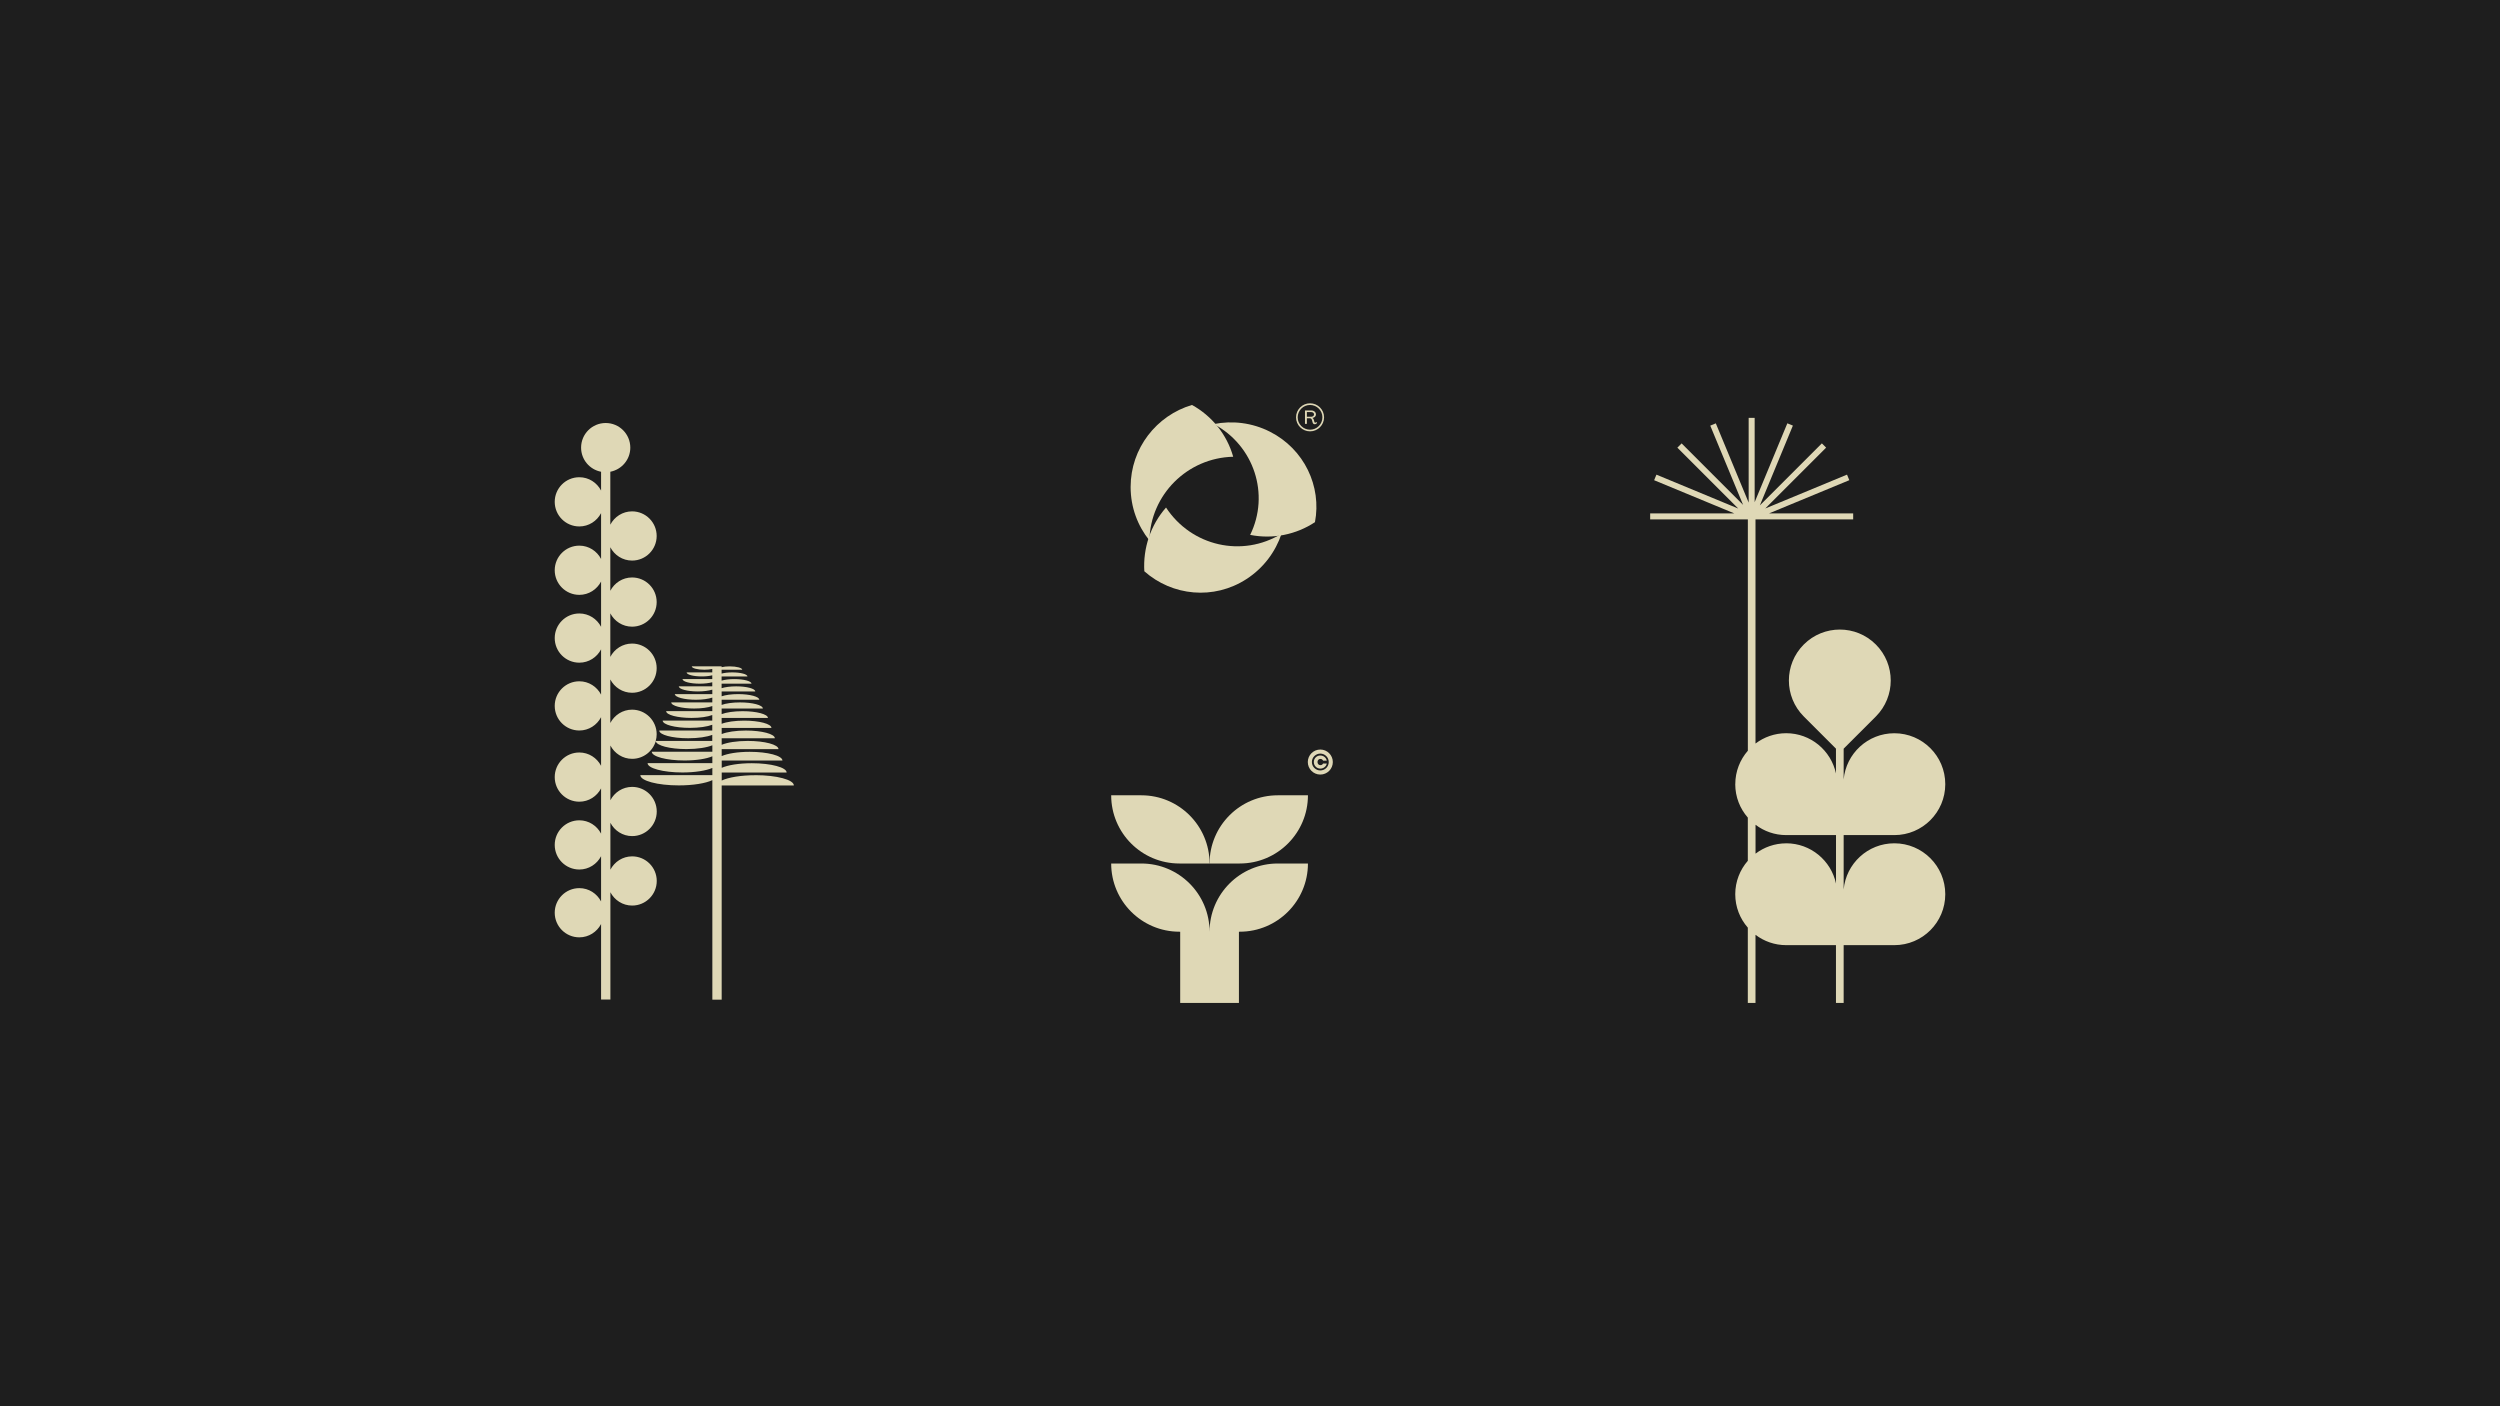 <svg width="1920" height="1080" viewBox="0 0 1920 1080" fill="none" xmlns="http://www.w3.org/2000/svg">
<rect width="1920" height="1080" fill="#1E1E1E"/>
<g clip-path="url(#clip0_38_628)">
<g clip-path="url(#clip1_38_628)">
<path d="M1010.52 324.495C1010.37 324.61 1010.21 324.661 1010.06 324.661C1009.91 324.661 1009.79 324.61 1009.69 324.502C1009.59 324.394 1009.51 324.248 1009.46 324.064L1008.98 322.33C1008.89 322.031 1008.76 321.764 1008.58 321.529C1008.41 321.294 1008.18 321.116 1007.92 320.989V320.977C1008.47 320.888 1008.95 320.716 1009.37 320.462C1009.79 320.208 1010.1 319.884 1010.32 319.497C1010.53 319.109 1010.64 318.684 1010.64 318.214C1010.64 317.629 1010.48 317.115 1010.16 316.664C1009.84 316.213 1009.4 315.857 1008.84 315.603C1008.28 315.343 1007.64 315.216 1006.94 315.216H1002.23V325.505H1003.68V321.243H1006.08C1006.42 321.243 1006.72 321.358 1006.98 321.593C1007.24 321.828 1007.43 322.126 1007.54 322.495L1008.12 324.514C1008.23 324.915 1008.43 325.226 1008.69 325.455C1008.96 325.683 1009.3 325.797 1009.72 325.797C1010.08 325.797 1010.41 325.709 1010.72 325.537C1011.02 325.359 1011.29 325.137 1011.52 324.851L1010.93 324.038C1010.81 324.235 1010.67 324.387 1010.52 324.495ZM1006.88 320.062H1003.68V316.454H1006.88C1007.55 316.454 1008.1 316.62 1008.53 316.956C1008.97 317.293 1009.18 317.725 1009.18 318.258C1009.18 318.608 1009.08 318.919 1008.88 319.192C1008.69 319.465 1008.41 319.675 1008.06 319.833C1007.71 319.986 1007.32 320.068 1006.88 320.068V320.062Z" fill="#DFD8B6"/>
<path d="M1006.12 309.735C1000.18 309.735 995.347 314.569 995.347 320.508C995.347 326.446 1000.18 331.28 1006.12 331.28C1012.06 331.28 1016.89 326.446 1016.89 320.508C1016.89 314.569 1012.06 309.735 1006.12 309.735ZM1006.12 330.009C1000.88 330.009 996.618 325.748 996.618 320.508C996.618 315.268 1000.88 311.006 1006.12 311.006C1011.36 311.006 1015.62 315.268 1015.62 320.508C1015.62 325.748 1011.36 330.009 1006.12 330.009Z" fill="#DFD8B6"/>
</g>
<path d="M947.095 350.782C942.283 333.691 930.716 319.419 915.448 311.006C888.193 319.079 868.316 344.239 868.316 374.028C868.316 389.549 873.715 403.812 882.736 415.053C883.496 379.931 911.88 351.599 947.095 350.782Z" fill="#DFD8B6"/>
<path d="M960.126 410.795C977.513 414.274 995.467 410.582 1009.89 401.023C1015.11 373.587 1001.77 344.916 975.276 331.53C961.473 324.554 946.332 322.858 932.229 325.687C963.115 342.135 975.409 379.663 960.126 410.795Z" fill="#DFD8B6"/>
<path d="M895.508 389.789C883.645 403.275 877.774 421.018 878.843 438.737C900.25 457.72 932.141 461.019 957.311 444.711C970.425 436.216 979.585 423.775 984.253 409.872C954.174 428.439 915.043 419.577 895.508 389.784V389.789Z" fill="#DFD8B6"/>
</g>
<path d="M1014 594.863C1019.3 594.863 1023.61 590.55 1023.61 585.253C1023.61 579.955 1019.3 575.643 1014 575.643C1008.7 575.643 1004.39 579.955 1004.39 585.253C1004.39 590.55 1008.7 594.863 1014 594.863ZM1014 578.767C1017.57 578.767 1020.47 581.67 1020.47 585.236C1020.47 588.801 1017.57 591.705 1014 591.705C1010.43 591.705 1007.53 588.801 1007.53 585.236C1007.53 581.67 1010.43 578.767 1014 578.767Z" fill="#DFD8B6"/>
<path d="M1014 590.279C1016.41 590.279 1018.43 588.751 1018.99 586.391H1016.12C1015.7 587.206 1015.04 587.647 1014.09 587.647C1012.78 587.647 1011.84 586.629 1011.84 585.253C1011.84 583.878 1012.73 582.859 1014.02 582.859C1014.99 582.859 1015.72 583.301 1016.12 584.184H1018.98C1018.45 581.79 1016.43 580.228 1013.95 580.228C1011.23 580.228 1009.01 582.418 1009.01 585.236C1009.01 588.055 1011.22 590.279 1014 590.279Z" fill="#DFD8B6"/>
<path d="M876.562 610.788H853.39C853.39 639.732 876.871 663.168 905.77 663.168H928.943C928.943 634.225 905.462 610.788 876.562 610.788Z" fill="#DFD8B6"/>
<path d="M1004.5 610.788H981.323C952.379 610.788 928.943 634.269 928.943 663.168H952.115C981.059 663.168 1004.5 639.688 1004.5 610.788Z" fill="#DFD8B6"/>
<path d="M928.943 715.55C928.943 686.607 905.462 663.17 876.562 663.17H853.39C853.39 692.113 876.871 715.55 905.77 715.55H906.387V770.265H951.498V715.55H952.115C981.059 715.55 1004.5 692.069 1004.5 663.17H981.323C952.379 663.17 928.943 686.651 928.943 715.55Z" fill="#DFD8B6"/>
<path d="M1332.7 602.22C1332.7 592.374 1336.37 583.422 1342.35 576.552V398.91H1267.33V394.297H1331.95L1270.38 368.802L1272.14 364.537L1334.98 390.577L1288.21 343.804L1291.48 340.53L1338.7 387.75L1313.48 326.89L1317.74 325.13L1342.97 386.014V320.938H1347.58V385.666L1372.68 325.105L1376.94 326.866L1351.57 388.146L1399.19 340.506L1402.46 343.779L1355.71 390.527L1418.51 364.512L1420.27 368.778L1358.69 394.272H1423.24V398.885H1348.22V571.046C1354.77 566.086 1362.93 563.11 1371.78 563.11C1390.56 563.11 1406.23 576.354 1410.02 594.011V574.965L1385.32 550.264C1370.05 534.987 1370.05 510.237 1385.32 494.96C1400.6 479.683 1425.38 479.683 1440.63 494.96C1455.9 510.237 1455.9 535.012 1440.63 550.289L1415.93 574.99V598.624C1417.76 578.734 1434.48 563.135 1454.86 563.135C1476.46 563.135 1493.97 580.644 1493.97 602.245C1493.97 623.846 1476.46 641.354 1454.86 641.354H1415.93V683.142C1417.76 663.253 1434.48 647.654 1454.86 647.654C1476.46 647.654 1493.97 665.162 1493.97 686.763C1493.97 708.364 1476.46 725.873 1454.86 725.873H1415.93V770.265H1410.02V725.873H1371.78C1362.93 725.873 1354.77 722.897 1348.22 717.937V770.265H1342.32V712.431C1336.32 705.562 1332.67 696.584 1332.67 686.763C1332.67 676.942 1336.34 667.965 1342.32 661.095V627.913C1336.32 621.043 1332.67 612.066 1332.67 602.245L1332.7 602.22ZM1371.81 647.654C1390.58 647.654 1406.26 660.897 1410.05 678.554V641.354H1371.81C1362.95 641.354 1354.8 638.378 1348.25 633.418V655.614C1354.8 650.654 1362.95 647.678 1371.81 647.678V647.654Z" fill="#DFD8B6"/>
<path d="M580.186 595.362C569.022 595.362 559.302 597.017 554.277 599.455V593.316H604.139C604.139 589.374 592.162 586.154 577.387 586.154C567.517 586.154 558.911 587.599 554.277 589.705V584.108H600.919C600.919 580.407 589.665 577.398 575.762 577.398C566.584 577.398 558.64 578.722 554.247 580.677V575.351H597.88C597.88 571.861 587.287 569.032 574.228 569.032C565.772 569.032 558.4 570.236 554.247 572.011V566.986H595.081C595.081 563.706 585.121 561.058 572.843 561.058C565.05 561.058 558.219 562.141 554.247 563.766V559.042H592.463C592.463 555.942 583.075 553.445 571.519 553.445C564.328 553.445 558.008 554.408 554.217 555.882V551.398H589.785C589.785 548.51 581.058 546.193 570.286 546.193C563.605 546.193 557.738 547.095 554.217 548.45V544.146H585.873C585.873 541.559 578.019 539.452 568.33 539.452C562.522 539.452 557.407 540.204 554.217 541.378V537.406H583.135C583.135 535.029 575.883 533.073 566.946 533.073C561.74 533.073 557.166 533.735 554.217 534.758V531.027H580.035C580.035 528.86 573.475 527.115 565.381 527.115C560.867 527.115 556.865 527.686 554.187 528.529V525.068H577.147C577.147 523.113 571.249 521.548 563.936 521.548C560.055 521.548 556.594 521.999 554.187 522.721V519.502H574.017C574.017 517.786 568.811 516.402 562.372 516.402C559.182 516.402 556.293 516.733 554.187 517.305V514.356H570.045C570.045 512.942 565.712 511.768 560.386 511.768C558.008 511.768 555.872 512.009 554.187 512.4V511.768H531.287C531.287 513.182 535.62 514.356 540.947 514.356C543.264 514.356 545.37 514.115 547.025 513.754V516.402H527.315C527.315 518.117 532.521 519.502 538.961 519.502C542.09 519.502 544.949 519.171 547.025 518.629V521.548H524.186C524.186 523.504 530.114 525.068 537.396 525.068C541.217 525.068 544.618 524.617 547.025 523.955V527.115H521.327C521.327 529.281 527.887 531.027 535.981 531.027C540.435 531.027 544.347 530.485 547.055 529.642V533.073H518.258C518.258 535.45 525.51 537.406 534.447 537.406C539.562 537.406 544.076 536.744 547.055 535.751V539.452H515.519C515.519 542.04 523.373 544.146 533.063 544.146C538.81 544.146 543.835 543.394 547.055 542.251V546.163H511.607C511.607 549.051 520.334 551.368 531.107 551.368C537.697 551.368 543.504 550.496 547.025 549.142V553.415H508.929C508.929 556.514 518.288 559.012 529.873 559.012C537.005 559.012 543.264 558.049 547.025 556.604V561.058H506.311C506.311 564.338 516.272 566.986 528.549 566.986C536.252 566.986 543.023 565.933 547.025 564.368V569.032H503.603C504.054 567.407 504.325 565.692 504.325 563.917C504.325 553.475 495.87 545.019 485.428 545.019C478.146 545.019 471.887 549.202 468.727 555.25V521.819C471.887 527.867 478.146 532.05 485.428 532.05C495.87 532.05 504.325 523.594 504.325 513.152C504.325 502.711 495.87 494.255 485.428 494.255C478.146 494.255 471.887 498.438 468.727 504.486V471.054C471.887 477.103 478.146 481.285 485.428 481.285C495.87 481.285 504.325 472.83 504.325 462.388C504.325 451.946 495.87 443.491 485.428 443.491C478.146 443.491 471.887 447.673 468.727 453.722V420.29C471.887 426.338 478.146 430.521 485.428 430.521C495.87 430.521 504.325 422.065 504.325 411.624C504.325 401.182 495.87 392.726 485.428 392.726C478.146 392.726 471.887 396.909 468.727 402.957V362.304C477.454 360.619 484.074 352.976 484.074 343.768C484.074 333.326 475.618 324.87 465.176 324.87C454.735 324.87 446.279 333.326 446.279 343.768C446.279 352.976 452.869 360.649 461.626 362.304V376.748C458.466 370.699 452.207 366.517 444.925 366.517C434.483 366.517 426.027 374.972 426.027 385.414C426.027 395.856 434.483 404.312 444.925 404.312C452.207 404.312 458.466 400.129 461.626 394.08V429.287C458.466 423.239 452.207 419.056 444.925 419.056C434.483 419.056 426.027 427.512 426.027 437.954C426.027 448.396 434.483 456.851 444.925 456.851C452.207 456.851 458.466 452.668 461.626 446.62V481.376C458.466 475.327 452.207 471.145 444.925 471.145C434.483 471.145 426.027 479.6 426.027 490.042C426.027 500.484 434.483 508.939 444.925 508.939C452.207 508.939 458.466 504.757 461.626 498.708V533.464C458.466 527.416 452.207 523.233 444.925 523.233C434.483 523.233 426.027 531.689 426.027 542.13C426.027 552.572 434.483 561.028 444.925 561.028C452.207 561.028 458.466 556.845 461.626 550.797V588.14C458.466 582.092 452.207 577.909 444.925 577.909C434.483 577.909 426.027 586.365 426.027 596.806C426.027 607.248 434.483 615.704 444.925 615.704C452.207 615.704 458.466 611.521 461.626 605.473V640.228C458.466 634.18 452.207 629.997 444.925 629.997C434.483 629.997 426.027 638.453 426.027 648.895C426.027 659.336 434.483 667.792 444.925 667.792C452.207 667.792 458.466 663.609 461.626 657.561V692.317C458.466 686.268 452.207 682.086 444.925 682.086C434.483 682.086 426.027 690.541 426.027 700.983C426.027 711.425 434.483 719.88 444.925 719.88C452.207 719.88 458.466 715.698 461.626 709.649V767.636H468.787V685.245C471.947 691.294 478.206 695.476 485.488 695.476C495.93 695.476 504.385 687.021 504.385 676.579C504.385 666.137 495.93 657.681 485.488 657.681C478.206 657.681 471.947 661.864 468.787 667.913V631.893C471.947 637.941 478.206 642.124 485.488 642.124C495.93 642.124 504.385 633.668 504.385 623.227C504.385 612.785 495.93 604.329 485.488 604.329C478.206 604.329 471.947 608.512 468.787 614.56V572.553C471.947 578.601 478.206 582.784 485.488 582.784C494.094 582.784 501.316 577.036 503.633 569.183C504.054 572.583 514.436 575.291 527.225 575.291C535.59 575.291 542.902 574.118 547.085 572.372V577.337H500.564C500.564 581.039 511.818 584.048 525.72 584.048C534.778 584.048 542.662 582.754 547.085 580.828V586.094H497.344C497.344 590.036 509.32 593.256 524.095 593.256C533.875 593.256 542.421 591.841 547.085 589.765V595.302H491.777C491.777 599.665 505.017 603.186 521.327 603.186C532.401 603.186 542.03 601.561 547.085 599.154V767.756H554.247V603.216H609.675C609.675 598.853 596.435 595.332 580.126 595.332L580.186 595.362Z" fill="#DFD8B6"/>
<defs>
<clipPath id="clip0_38_628">
<rect width="156.883" height="147.908" fill="white" transform="translate(860.059 309.735)"/>
</clipPath>
<clipPath id="clip1_38_628">
<rect width="21.544" height="21.544" fill="white" transform="translate(995.347 309.735)"/>
</clipPath>
</defs>
</svg>
